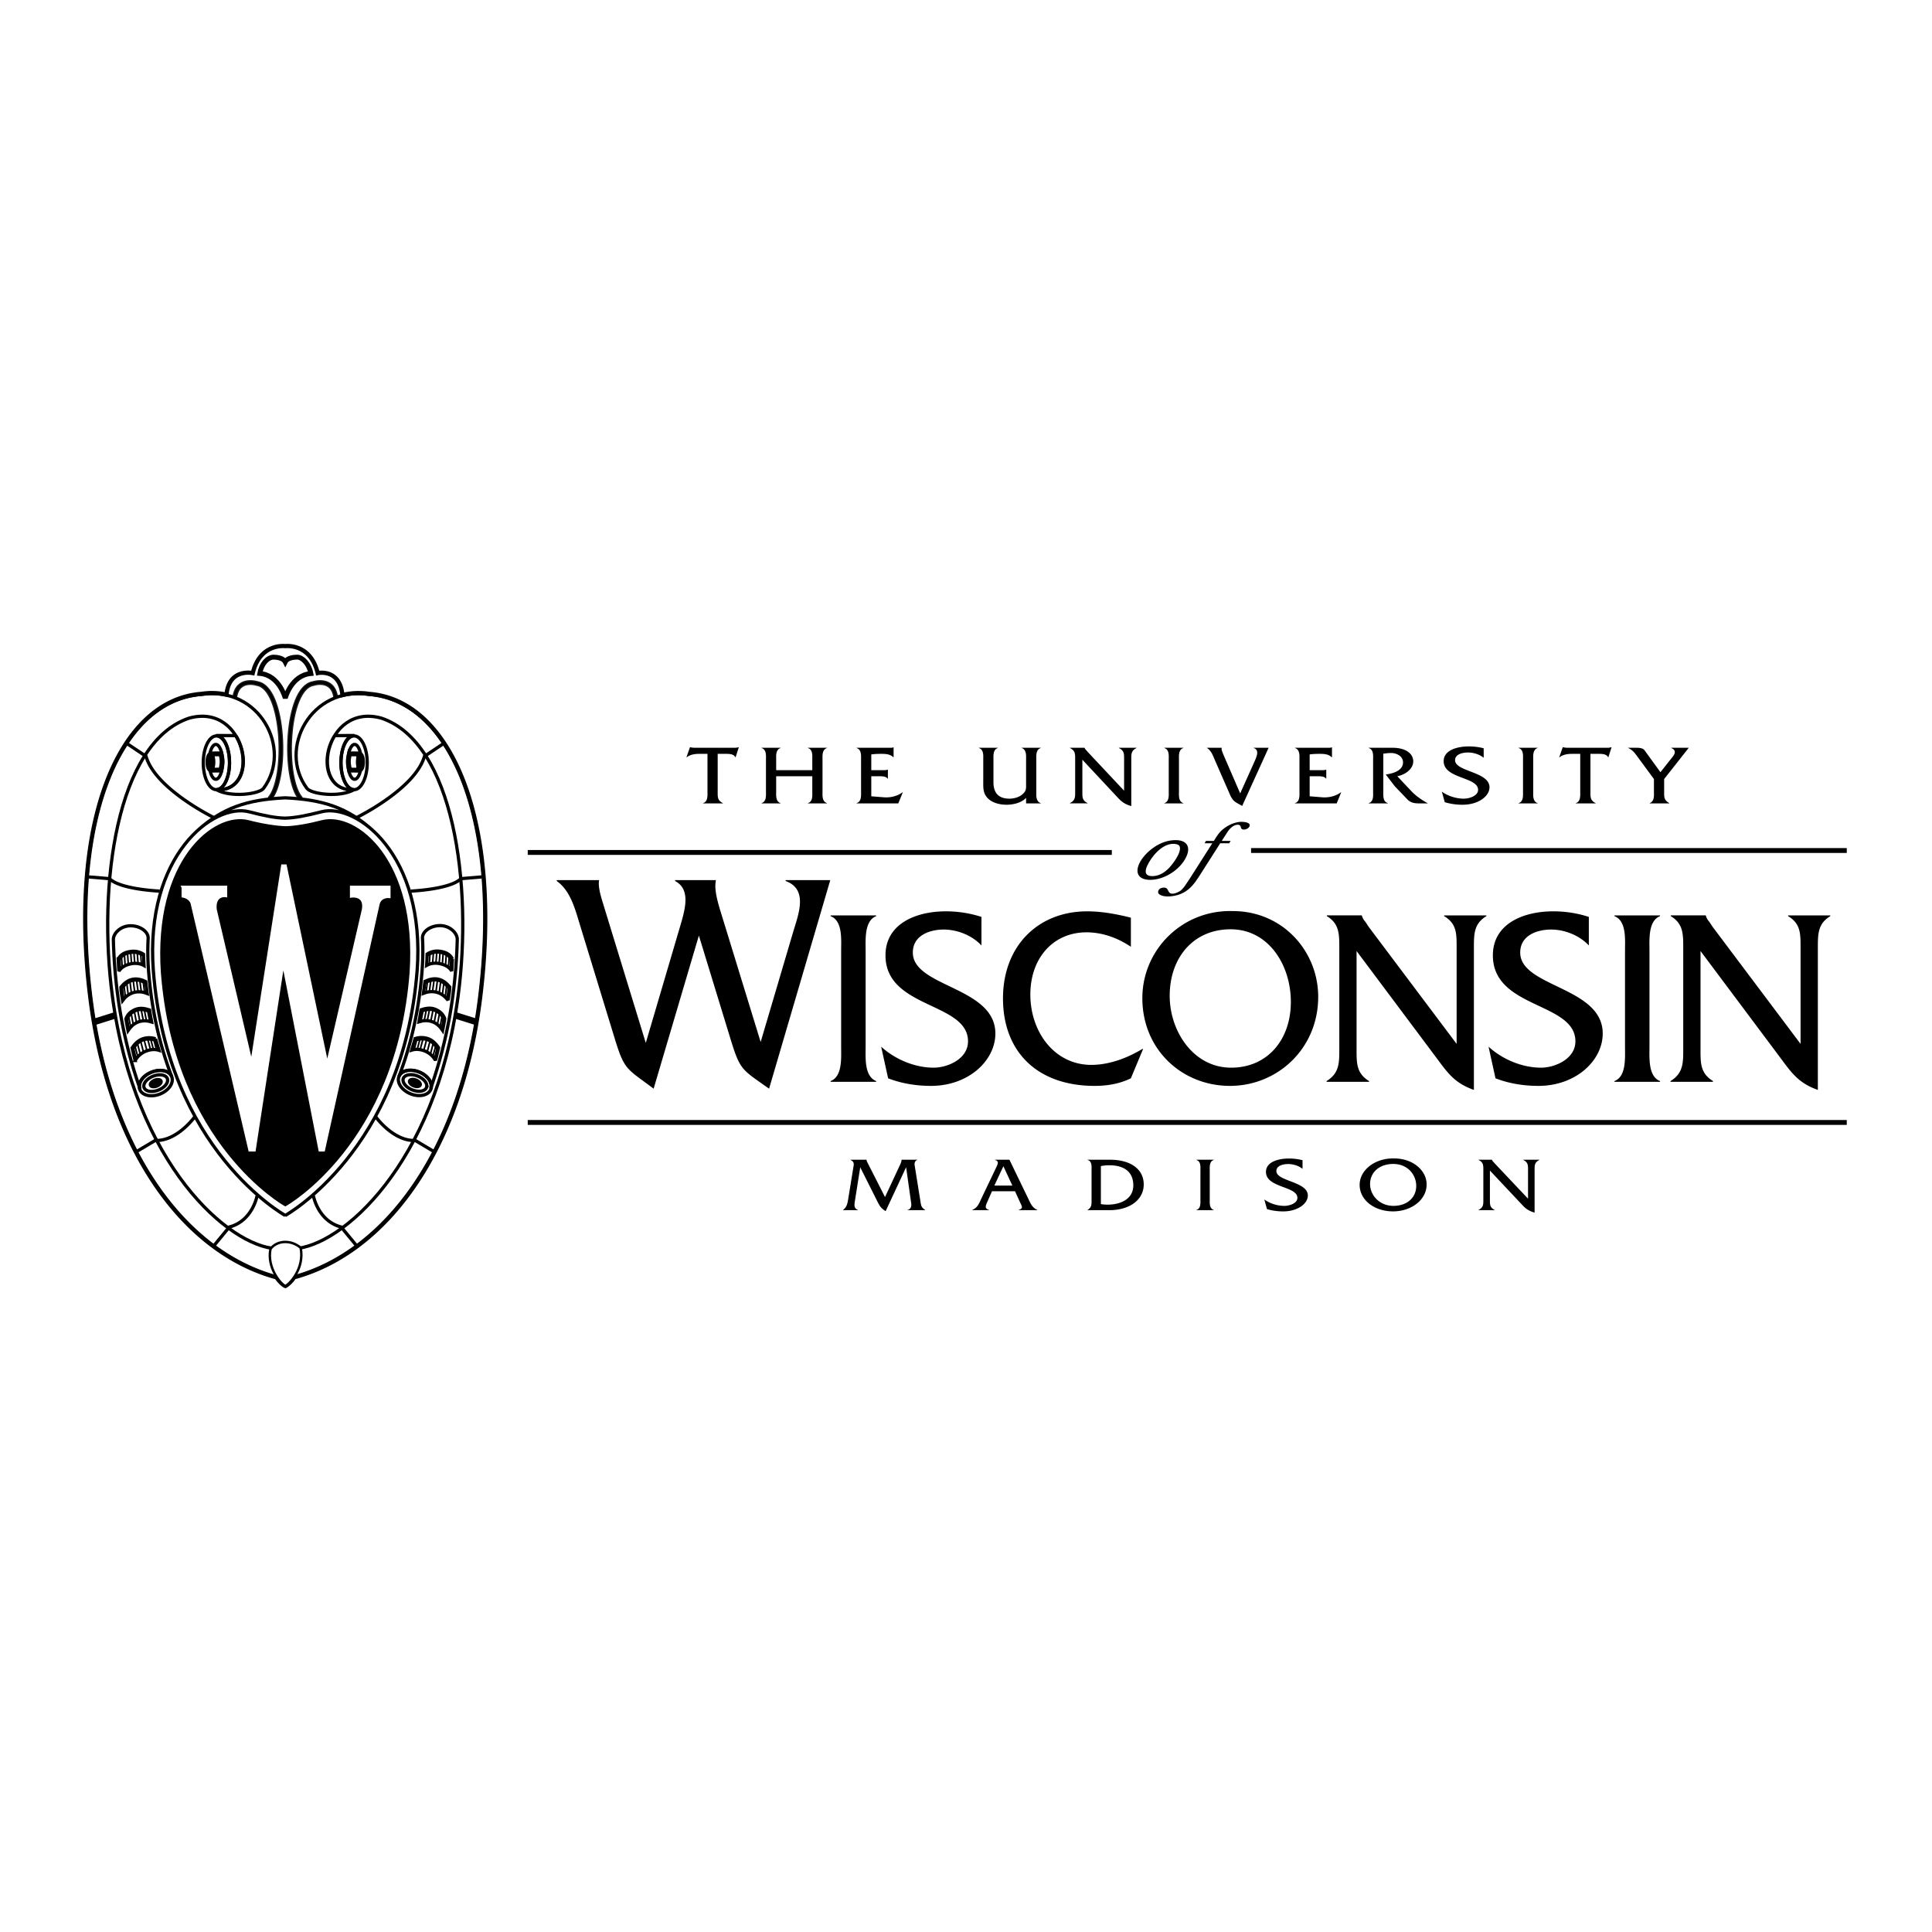 <?xml version="1.0" encoding="UTF-8"?> <svg xmlns="http://www.w3.org/2000/svg" width="2500" height="2500" viewBox="0 0 192.756 192.756"><path fill-rule="evenodd" clip-rule="evenodd" fill="#fff" d="M0 0h192.756v192.756H0V0z"></path><path d="M29.335 127.438c9.234-2.509 16.652-12.7 18.554-27.806 2.226-17.686-2.877-29.797-11.081-30.403a6.645 6.645 0 0 0-2.644.117c-.258-2.681-2.468-2.193-2.468-2.193-.729-3.027-3.239-2.69-3.239-2.69s-2.509-.337-3.239 2.69c0 0-2.364-.526-2.621 2.155a6.684 6.684 0 0 0-2.491-.08C11.904 69.834 6.8 81.946 9.027 99.632c1.901 15.105 9.32 25.297 18.554 27.806.315.461.73.821.894.867.126-.05.643-.466.86-.867z" fill-rule="evenodd" clip-rule="evenodd" fill="#fff"></path><path d="M29.335 127.438c9.234-2.509 16.652-12.7 18.554-27.806 2.226-17.686-2.877-29.797-11.081-30.403a6.644 6.644 0 0 0-2.644.117c-.258-2.681-2.468-2.193-2.468-2.193-.729-3.027-3.239-2.69-3.239-2.69s-2.509-.337-3.239 2.69c0 0-2.364-.526-2.621 2.155a6.684 6.684 0 0 0-2.491-.08C11.904 69.834 6.8 81.946 9.027 99.632c1.901 15.105 9.32 25.297 18.554 27.806.315.461.73.821.894.867.126-.05.643-.466.86-.867z" fill="none" stroke="#000" stroke-width=".421" stroke-miterlimit="2.613"></path><path d="M23.415 69.618c.271-2.105 2.273-1.413 2.273-1.413 2.706.476 3.009 9.544 1.206 11.49" fill="none" stroke="#1b1b1b" stroke-width=".478" stroke-miterlimit="2.613"></path><path d="M23.415 69.618c.258-2.119 2.276-1.427 2.276-1.427 2.706.476 3.006 9.558 1.203 11.503" fill="none" stroke="#000" stroke-width=".243" stroke-miterlimit="2.613"></path><path d="M33.501 69.618c-.271-2.105-2.274-1.413-2.274-1.413-2.706.476-3.009 9.544-1.206 11.49" fill="none" stroke="#1b1b1b" stroke-width=".478" stroke-miterlimit="2.613"></path><path d="M33.501 69.618c-.258-2.119-2.276-1.427-2.276-1.427-2.706.476-3.007 9.558-1.203 11.503" fill="none" stroke="#000" stroke-width=".243" stroke-miterlimit="2.613"></path><path fill="none" stroke="#000" stroke-width=".647" stroke-miterlimit="2.613" d="M9.468 101.937l2.002-.631"></path><path d="M20.28 76.105c0-1.481.586-2.682 1.31-2.682.723 0 1.31 1.201 1.31 2.682 0 1.48-.587 2.681-1.31 2.681-.724.001-1.31-1.2-1.31-2.681zm.579-.095c0-.96.303-1.738.676-1.738s.677.778.677 1.738-.303 1.739-.677 1.739-.676-.778-.676-1.739z" fill="none" stroke="#000" stroke-width=".324" stroke-miterlimit="2.613"></path><path d="M22.045 75.209c.057.255.117.485.117.801 0 .286-.079.59-.124.821l-1.083.009c.161 0 .29-.363.29-.811s-.129-.811-.29-.811l1.14-.009h-.05z" fill="none" stroke="#000" stroke-width=".486" stroke-miterlimit="2.613"></path><path d="M23.528 73.394c1.402 2.232.881 5.581-1.938 5.393.723 0 1.31-1.201 1.31-2.681 0-1.481-.547-2.712-1.271-2.712l-.075-.013 2.023.013h-.049z" fill="none" stroke="#000" stroke-width=".324" stroke-miterlimit="2.613"></path><path d="M20.666 76.03c0-.448.13-.811.29-.811.161 0 .29.363.29.811s-.129.811-.29.811c-.161 0-.29-.363-.29-.811z" fill-rule="evenodd" clip-rule="evenodd" stroke="#000" stroke-width=".324" stroke-miterlimit="2.613"></path><path fill="none" stroke="#000" stroke-width=".647" stroke-miterlimit="2.613" d="M47.448 101.937l-1.99-.625"></path><path d="M34.016 76.105c0-1.481.586-2.682 1.31-2.682.724 0 1.311 1.201 1.311 2.682 0 1.48-.586 2.681-1.311 2.681-.723.001-1.31-1.2-1.31-2.681zm.687-.095c0-.96.303-1.738.677-1.738s.676.778.676 1.738-.303 1.739-.676 1.739-.677-.778-.677-1.739z" fill="none" stroke="#000" stroke-width=".324" stroke-miterlimit="2.613"></path><path d="M34.87 75.209c-.057.255-.117.485-.117.801 0 .286.079.59.124.821l.876.009c.085-.009.047-1.609.035-1.622l-.967-.009h.049z" fill="none" stroke="#000" stroke-width=".486" stroke-miterlimit="2.613"></path><path d="M33.388 73.394c-1.403 2.232-.881 5.581 1.938 5.393-.723 0-1.31-1.201-1.31-2.681 0-1.481.547-2.712 1.271-2.712l.075-.013-2.023.013h.049zM9.027 99.632C6.8 81.946 11.904 69.884 20.107 69.279c5.799-.865 9.105 5.443 6.185 9.378-.417.564-3.243.952-4.703.13 4.553.303 3.028-8.736-2.728-7.136-7.215 2.422-9.137 16.619-7.645 27.764 2.255 16.848 11.683 24.951 16.364 25.168v2.854c-9.233-2.508-16.652-12.7-18.553-27.805zm38.862 0c2.226-17.686-2.877-29.748-11.081-30.353-5.798-.865-9.105 5.443-6.185 9.378.419.564 3.243.952 4.703.13-4.553.303-3.027-8.736 2.729-7.136 7.215 2.422 9.136 16.619 7.645 27.764-2.255 16.848-11.683 24.951-16.364 25.168v2.854c9.233-2.508 16.651-12.7 18.553-27.805z" fill="none" stroke="#000" stroke-width=".324" stroke-miterlimit="2.613"></path><path d="M31.017 67.197c-1.975.173-2.556 2.465-2.556 2.465s-.567-2.301-2.543-2.474c.172-.952.752-1.579 1.339-1.625.309.003.989.054 1.202.479.211-.429.892-.476 1.203-.479.507.003 1.182.682 1.355 1.634z" fill="none" stroke="#000" stroke-width=".486" stroke-miterlimit="2.613"></path><path d="M26.992 124.593c.699-.891 2.074-.896 3.004-.105.417 2.105-1.161 3.675-1.521 3.817-.414-.115-1.892-1.837-1.483-3.712z" fill-rule="evenodd" clip-rule="evenodd" fill="#fff"></path><path d="M26.992 124.593c.699-.89 2.074-.896 3.004-.105.417 2.105-1.161 3.675-1.521 3.817-.414-.115-1.892-1.837-1.483-3.712z" fill="none" stroke="#000" stroke-width=".243" stroke-miterlimit="2.613"></path><path d="M36.25 76.03c0-.448-.13-.811-.29-.811-.161 0-.29.363-.29.811s.129.811.29.811c.16 0 .29-.363.29-.811z" fill-rule="evenodd" clip-rule="evenodd" stroke="#000" stroke-width=".324" stroke-miterlimit="2.613"></path><path d="M12.646 74.172l1.921 1.285c.945 3.286 6.829 6.141 6.829 6.141M8.867 87.492l2.062.173c1.073 1.081 5.013 1.241 5.013 1.241m9.706 30.402s-.451 2.508-2.771 3.112l-1.567 1.903m-7.719-9.413l1.89-1.124c2.19.086 3.939-2.348 3.939-2.348m24.85-37.266l-1.921 1.285c-.945 3.286-6.829 6.141-6.829 6.141m12.529 5.894l-2.062.173c-1.074 1.081-5.013 1.241-5.013 1.241m-9.706 30.402s.45 2.508 2.77 3.112l1.567 1.903m7.719-9.413l-1.89-1.124c-2.19.086-3.939-2.348-3.939-2.348m5.464-2.82c.228-.605-.271-1.322-1.153-1.668-.883-.347-1.772-.17-2 .436 1.136-2.964 1.993-6.466 2.306-10.565.085-1.137.095-2.213.039-3.229-.021-.659.797-1.241 1.742-1.244s1.709.691 1.729 1.35a52.112 52.112 0 0 1-.439 5.631 45.96 45.96 0 0 1-2.224 9.289z" fill="none" stroke="#000" stroke-width=".324" stroke-miterlimit="2.613"></path><path d="M41.26 104.724l.195-1.113a2.165 2.165 0 0 0-.041.012c-.094.361-.237.801-.339 1.148.06-.02.122-.036.185-.047z" fill-rule="evenodd" clip-rule="evenodd" fill="#808183"></path><path d="M43.505 104.202c-.102.414-.208.82-.318 1.221m.06-1.441c-.099.407-.201.809-.308 1.204m-.005-1.455a45.48 45.48 0 0 1-.319 1.237m-.022-1.375c-.103.415-.21.823-.321 1.226m-.039-1.294c-.102.406-.209.806-.32 1.198m.021-1.201c-.099.396-.201.787-.308 1.172m-.004-1.127c-.095.387-.194.77-.297 1.146" fill="none" stroke="#000" stroke-width=".162" stroke-miterlimit="2.613"></path><path d="M41.372 103.777c.367-.111.817-.212 1.287-.046.493.173.796.574 1.01.886-.091.37-.171.738-.265 1.099m-1.99-2.093a1.991 1.991 0 0 1 1.331.021c.488.188.796.574 1.01.887-.104.424-.194.847-.308 1.258a2.124 2.124 0 0 0-1.091-.94c-.467-.181-.902-.197-1.281-.078.101-.348.244-.788.339-1.148z" fill="none" stroke="#000" stroke-width=".324" stroke-miterlimit="2.613"></path><path d="M41.991 101.89l.21-1.201a5.51 5.51 0 0 0-.191.058c-.071.411-.117.797-.2 1.193.057-.018.118-.036.181-.05z" fill-rule="evenodd" clip-rule="evenodd" fill="#808183"></path><path d="M44.138 101.204c-.075.426-.155.845-.24 1.257m-.023-1.513c-.074.43-.153.853-.237 1.27m-.083-1.465c-.075.427-.154.848-.238 1.262m-.094-1.385a44.62 44.62 0 0 1-.243 1.259m-.105-1.303c-.078.422-.16.837-.248 1.246m-.068-1.224c-.075.415-.155.824-.239 1.228m-.086-1.157c-.073.408-.15.812-.232 1.208" fill="none" stroke="#000" stroke-width=".162" stroke-miterlimit="2.613"></path><path d="M41.984 100.895c.367-.121.837-.296 1.319-.126.503.177.837.519.983.954-.061.334-.112.677-.175 1.006m-2.302-.79c.083-.396.129-.782.2-1.193.378-.119.876-.257 1.38-.063.499.189.837.519.983.954-.07.39-.129.79-.208 1.169-.213-.315-.518-.672-.994-.854-.495-.192-.983-.132-1.361-.013z" fill="none" stroke="#000" stroke-width=".324" stroke-miterlimit="2.613"></path><path d="M44.579 98.161c-.039.339-.08.678-.125 1.017l-.041.296m-.115-1.537c-.043.399-.092.798-.146 1.197l-.016.121m-.154-1.485c-.04.354-.083.708-.13 1.062l-.035.252m-.159-1.405c-.033.283-.069.566-.106.85l-.062.449m-.167-1.321a48.566 48.566 0 0 1-.173 1.278m-.154-1.235a58.08 58.08 0 0 1-.166 1.25m-.169-1.15a39.69 39.69 0 0 1-.159 1.215" fill="none" stroke="#000" stroke-width=".162" stroke-miterlimit="2.613"></path><path d="M42.387 98.043c.346-.165.79-.36 1.282-.259.52.107.864.478 1.118.779 0 .348-.095.869-.146 1.156m.058.077c-.234-.312-.591-.643-1.094-.788-.513-.147-.995-.05-1.363.095.052-.398.118-.779.159-1.19.358-.171.833-.335 1.354-.214.517.119.863.478 1.118.778-.001.432-.147 1.135-.174 1.319z" fill="none" stroke="#000" stroke-width=".324" stroke-miterlimit="2.613"></path><path d="M45.108 95.611l-.187 1.068c.055.061.104.126.147.197.035-.409.043-.807.068-1.219l-.028-.046z" fill-rule="evenodd" clip-rule="evenodd" fill="#fff"></path><path d="M44.822 95.273c-.023.415-.051.827-.084 1.236m-.209-1.424a45.45 45.45 0 0 1-.082 1.246m-.229-1.358c-.024.415-.052.827-.085 1.236m-.23-1.298c-.025.409-.055.815-.089 1.22m-.23-1.241c-.027.405-.059.808-.095 1.209m-.239-1.172c-.026.399-.056.796-.09 1.19m-.249-1.086c-.024.392-.053.78-.086 1.167" fill="none" stroke="#000" stroke-width=".162" stroke-miterlimit="2.613"></path><path d="M45.051 95.745c-.021.348-.03.685-.053 1.028m-2.384-1.475c.316-.192.718-.355 1.184-.303.565.063.966.259 1.253.75m.086-.087c-.025.412-.033.81-.068 1.219-.241-.39-.641-.613-1.163-.728-.514-.113-.994-.031-1.339.165.021-.36.042-.778.049-1.125.33-.219.766-.351 1.266-.282.564.079.968.261 1.255.751zm-2.146 13.013c.227-.604-.303-1.375-1.185-1.721-.883-.347-1.781-.137-2.009.469s.303 1.375 1.185 1.722c.882.345 1.781.135 2.009-.47zm-.436-.169c.145-.384-.257-.898-.897-1.149s-1.276-.144-1.421.24c-.144.384.258.898.898 1.149s1.276.144 1.42-.24z" fill="none" stroke="#000" stroke-width=".324" stroke-miterlimit="2.613"></path><path d="M41.961 108.27c.067-.181-.131-.427-.443-.549-.313-.123-.621-.075-.69.104-.068.181.131.427.444.549.313.123.621.076.689-.104z" fill-rule="evenodd" clip-rule="evenodd" stroke="#000" stroke-width=".249" stroke-miterlimit="2.613"></path><path d="M19.721 82.852c2.492-2.249 4.936-3.079 8.737-3.252 3.802.173 6.246 1.004 8.737 3.252m-8.737 38.414s-11.786-6.498-13.16-24.445c-.859-11.503 6.028-16.738 9.546-15.829 1.532.396 2.607.61 3.586.636.979-.026 2.111-.24 3.643-.636 3.519-.91 10.406 4.325 9.546 15.829-1.375 17.947-13.161 24.445-13.161 24.445z" fill="none" stroke="#000" stroke-width=".324" stroke-miterlimit="2.613"></path><path d="M28.52 82.593c.93-.025 2.171-.229 3.626-.605 3.344-.865 9.31 3.904 8.557 15.042-1.306 17.055-12.239 23.151-12.239 23.151s-10.946-6.097-12.252-23.151c-.753-11.139 5.213-15.907 8.557-15.042 1.456.376 2.82.58 3.751.605z" fill-rule="evenodd" clip-rule="evenodd" stroke="#000" stroke-width=".324" stroke-miterlimit="2.613"></path><path d="M18.277 88.526v.866s.796.13.921.823l5.739 24.509h.419l2.765-18.014h.293l3.519 18.014h.335l5.446-24.53c.209-.844 1.089-.758 1.089-.758v-.909h-3.729v.866s1.445-.216 1.194 1.342l-3.625 15.632-4.188-19.961h-.252l-3.1 19.875-3.643-15.547c-.146-1.559 1.047-1.385 1.047-1.385v-.823h-4.23z" fill-rule="evenodd" clip-rule="evenodd" fill="#fff" stroke="#fff" stroke-width=".324" stroke-miterlimit="2.613"></path><path d="M13.974 108.636c-.227-.605.272-1.322 1.154-1.668.882-.347 1.772-.17 2 .436-1.135-2.964-1.993-6.466-2.307-10.564a24.915 24.915 0 0 1-.038-3.229c.021-.66-.798-1.242-1.743-1.245-.945-.003-1.709.691-1.729 1.351a51.88 51.88 0 0 0 .439 5.631 46.066 46.066 0 0 0 2.224 9.288z" fill="none" stroke="#000" stroke-width=".324" stroke-miterlimit="2.613"></path><path d="M15.674 104.741l-.195-1.113.041.013c.094.36.237.8.339 1.147a1.616 1.616 0 0 0-.185-.047z" fill-rule="evenodd" clip-rule="evenodd" fill="#808183"></path><path d="M13.429 104.22c.102.414.208.82.318 1.221m-.06-1.441c.099.407.202.809.309 1.204m.004-1.455c.103.419.209.831.32 1.237m.021-1.376c.102.415.209.823.32 1.226m.04-1.293c.103.406.209.806.32 1.198M15 103.54c.099.396.202.787.308 1.172m.004-1.127c.095.388.194.77.297 1.146" fill="none" stroke="#000" stroke-width=".162" stroke-miterlimit="2.613"></path><path d="M15.562 103.795c-.367-.111-.817-.212-1.287-.046-.493.173-.796.574-1.01.886.091.37.171.737.265 1.098m1.99-2.092a1.991 1.991 0 0 0-1.331.021c-.488.188-.795.575-1.01.887.105.425.195.847.308 1.258a2.124 2.124 0 0 1 1.091-.94c.468-.181.904-.197 1.281-.078-.102-.349-.245-.788-.339-1.148z" fill="none" stroke="#000" stroke-width=".324" stroke-miterlimit="2.613"></path><path d="M14.943 101.907l-.21-1.201c.066.019.13.038.191.058.072.411.118.797.201 1.194a2.416 2.416 0 0 0-.182-.051z" fill-rule="evenodd" clip-rule="evenodd" fill="#808183"></path><path d="M12.796 101.222c.075.426.155.845.24 1.258m.024-1.514c.074.43.153.853.237 1.27m.082-1.465c.075.427.154.848.238 1.262m.094-1.386c.076.426.157.846.243 1.26m.105-1.303c.078.422.16.837.247 1.247m.069-1.225c.075.415.155.824.239 1.228m.086-1.158c.074.409.151.812.233 1.209" fill="none" stroke="#000" stroke-width=".162" stroke-miterlimit="2.613"></path><path d="M14.949 100.912c-.367-.121-.837-.296-1.319-.126-.503.178-.837.519-.983.955.061.334.112.676.176 1.005m2.302-.788c-.083-.397-.129-.783-.201-1.194-.378-.119-.875-.257-1.379-.064-.498.191-.838.52-.983.955.071.39.129.79.208 1.169.214-.315.518-.671.993-.854.495-.192.984-.131 1.362-.012z" fill="none" stroke="#000" stroke-width=".324" stroke-miterlimit="2.613"></path><path d="M12.355 98.18a50.277 50.277 0 0 0 .166 1.312m.115-1.538a49.496 49.496 0 0 0 .162 1.318m.154-1.485c.04.354.083.708.13 1.062l.035.251m.16-1.404c.033.283.068.566.105.85l.062.45m.167-1.321l.072.569c.032.238.066.475.101.709m.154-1.235a58.02 58.02 0 0 0 .165 1.25m.17-1.15a67.624 67.624 0 0 0 .159 1.214" fill="none" stroke="#000" stroke-width=".162" stroke-miterlimit="2.613"></path><path d="M14.547 98.061c-.346-.165-.79-.36-1.282-.259-.52.107-.864.479-1.118.778 0 .349.096.871.146 1.158m-.058.075c.234-.312.59-.643 1.095-.788.512-.147.994-.05 1.362.096-.052-.399-.117-.78-.159-1.191-.357-.171-.833-.335-1.354-.214-.517.119-.864.478-1.118.778.001.433.147 1.136.174 1.319z" fill="none" stroke="#000" stroke-width=".324" stroke-miterlimit="2.613"></path><path d="M11.865 96.894l-.001-.004c-.034-.407-.042-.803-.067-1.214l.028-.046.187 1.067a1.442 1.442 0 0 0-.147.197z" fill-rule="evenodd" clip-rule="evenodd" fill="#fff"></path><path d="M12.112 95.292c.023.415.051.827.084 1.236m.209-1.425c.022.419.049.834.081 1.246m.229-1.358c.024.415.052.826.085 1.235m.231-1.297c.025.409.055.815.089 1.219m.229-1.24c.027.405.059.808.096 1.208m.239-1.172c.025.399.056.796.091 1.191m.249-1.086c.024.391.053.78.086 1.167" fill="none" stroke="#000" stroke-width=".162" stroke-miterlimit="2.613"></path><path d="M11.883 95.763c.021.348.031.685.054 1.026m2.383-1.473c-.316-.193-.717-.356-1.184-.304-.565.063-.967.26-1.254.75m-.086-.086c.026.413.034.81.068 1.219.242-.391.641-.613 1.164-.728.514-.112.994-.031 1.339.165-.022-.36-.042-.778-.049-1.125a1.814 1.814 0 0 0-1.267-.281c-.564.078-.967.26-1.255.75zm2.147 13.012c-.228-.604.304-1.375 1.186-1.721.882-.347 1.781-.137 2.008.469.228.605-.303 1.375-1.185 1.722-.882.346-1.782.136-2.009-.47zm.435-.168c-.145-.384.257-.898.898-1.149.64-.251 1.276-.144 1.42.24s-.257.898-.898 1.149c-.639.251-1.275.143-1.42-.24z" fill="none" stroke="#000" stroke-width=".324" stroke-miterlimit="2.613"></path><path d="M14.972 108.287c-.067-.181.131-.426.443-.549.313-.122.622-.075.689.104.068.182-.131.427-.443.549-.313.124-.621.077-.689-.104z" fill-rule="evenodd" clip-rule="evenodd" stroke="#000" stroke-width=".249" stroke-miterlimit="2.613"></path><path d="M118.373 85.445c.447-.996-.004-1.627-1.078-1.627-.727 0-1.461.229-2.18.727-.623.427-1.195 1.043-1.457 1.627-.455 1.011.02 1.611 1.102 1.611 1.429-.001 3.031-1.043 3.613-2.338zm-3.924.947c.387-.861 1.441-2.204 2.609-2.204.234 0 .529.056.619.221.117.222.014.569-.111.846-.191.427-.59.987-.963 1.374-.477.482-1.027.782-1.633.782-.71 0-.79-.418-.521-1.019zM121.898 83.896l.412-.648c.158-.237.285-.481.545-.695.18-.15.408-.269.615-.269.527 0 .129.482.648.482.209 0 .451-.119.541-.316.17-.378-.486-.458-.791-.458-.537 0-1.191.245-1.699.624-.516.379-.732.742-1.061 1.28h-.787l-.141.237h.77l-2.225 3.491-.348.521c-.143.221-.369.554-.615.734-.225.15-.543.285-.777.285-.58 0-.299-.609-.869-.609-.199 0-.439.072-.535.285-.209.466.527.601.908.601.631 0 1.422-.182 2.02-.664s.924-1.034 1.293-1.603l1.938-3.041h.898l.143-.237h-.883z" fill-rule="evenodd" clip-rule="evenodd"></path><path d="M52.652 111.987h131.6m-131.6-26.938h58.274m13.894-.193h59.432" fill="none" stroke="#000" stroke-width=".486" stroke-miterlimit="2.613"></path><path d="M71.605 75.213h.899c.329 0 .729.042.859.337h.03l.319-1.003h-.03c-.13.051-.29.059-.459.059h-3.975c-.129-.017-.259-.017-.379-.059h-.03l-.35 1.003h.03c.31-.245.759-.337 1.188-.337h.878v3.761c0 .379.06.995-.439 1.155v.025h1.978v-.025c-.53-.262-.52-.591-.52-1.071v-3.845h.001zM81.043 77.447v1.527c0 .379.07.995-.439 1.155v.025h1.907v-.025c-.509-.16-.449-.775-.449-1.155v-3.188c0-.379-.06-.995.449-1.156v-.025h-1.907v.025c.51.161.439.776.439 1.165v1.045h-3.604v-1.045c0-.388-.061-1.004.439-1.165v-.025h-1.897v.025c.509.161.439.776.439 1.156v3.188c0 .379.06.995-.439 1.155v.025h1.897v-.025c-.5-.16-.439-.775-.439-1.155v-1.527h3.604zM86.927 77.447h.739c.31 0 .729-.008.889.236h.03v-.893h-.03c-.12.05-.28.05-.439.05h-1.188v-1.569c.319-.05.669-.059 1.018-.059.459 0 .869.034 1.178.337h.03v-.986h-.03c-.129.059-.299.042-.469.042h-3.196v.025c.509.161.45.776.45 1.165v3.179c0 .379.06 1.003-.45 1.155v.025h4.164l.45-1.104h-.03c-.499.371-1.188.548-1.847.498l-1.268-.102v-1.999h-.001zM102.373 80.154h1.469v-.025c-.51-.16-.449-.775-.449-1.155v-3.179c0-.388-.061-1.004.449-1.165l-.01-.025h-1.898v.025c.5.161.439.776.439 1.156v2.538c0 .304.01.515-.209.768-.33.396-.898.59-1.459.59-1.027 0-1.588-.522-1.588-1.644v-2.252c0-.379-.059-.995.439-1.156v-.025H97.66v.025c.51.161.439.776.439 1.156v2.252c0 .607-.02 1.172.51 1.661.449.413 1.148.59 1.807.59.699 0 1.518-.202 1.957-.691v.556zM107.986 75.795l3.426 3.667c.439.481.748.76 1.457.962v-4.73c0-.473 0-.81.52-1.063v-.025h-1.758v.025c.529.253.52.591.52 1.063v3.195l-3.654-3.896-.141-.168a.507.507 0 0 1-.148-.211v-.009h-1.459v.025c.52.253.52.591.52 1.063v3.364c0 .472 0 .809-.529 1.071v.025h1.768v-.025c-.529-.262-.52-.599-.52-1.071v-3.262h-.002zM116.605 78.974c0 .379.061 1.003-.439 1.155v.025h1.898v-.025c-.5-.16-.439-.775-.439-1.155v-3.179c0-.38-.061-1.004.439-1.165v-.025h-1.898v.025c.51.161.439.776.439 1.165v3.179zM123.734 79.159l-1.588-3.668c-.08-.186-.27-.599-.27-.784l.012-.102h-1.459v.025c.439.287.588.776.779 1.206l1.508 3.449c.289.666.52.733 1.217 1.121l2.637-5.801h-1.486v.025c.617.211.279.903.01 1.501l-1.36 3.028zM130.666 77.447h.738c.309 0 .729-.008.889.236h.029v-.893h-.029c-.119.05-.279.05-.439.05h-1.188v-1.569c.318-.05.668-.059 1.018-.059.459 0 .869.034 1.178.337h.031v-.986h-.031c-.129.059-.299.042-.469.042h-3.195v.025c.51.161.449.776.449 1.165v3.179c0 .379.061 1.003-.449 1.155v.025h4.164l.449-1.104h-.029c-.5.371-1.189.548-1.848.498l-1.268-.102v-1.999zM136.557 74.605v.025c.508.161.438.776.438 1.165v3.179c0 .379.07 1.003-.438 1.155v.025h1.906v-.025c-.51-.152-.449-.767-.449-1.155v-3.778c.23-.033.449-.059.68-.067.668-.026 1.287.328 1.287.935 0 .793-.928 1.105-1.727 1.206l.918 1.189 1.219 1.274c.299.312.629.421 1.158.421h.918c-.568-.304-1.197-.742-1.617-1.18l-1.438-1.527c.818-.16 1.588-.742 1.588-1.483 0-.768-.729-1.358-2.068-1.358h-2.375v-.001zM148.029 74.656a5.903 5.903 0 0 0-1.488-.186c-1.219 0-2.506.405-2.506 1.467 0 1.788 3.434 1.552 3.434 2.868 0 .59-.857.876-1.428.876-.779 0-1.598-.27-2.188-.699l.291 1.054a6.065 6.065 0 0 0 1.787.252c1.557 0 2.676-.843 2.676-1.745 0-1.56-3.434-1.544-3.434-2.698 0-.583.719-.768 1.287-.768.559 0 1.178.194 1.568.531v-.952h.001zM151.951 78.974c0 .379.061 1.003-.438 1.155v.025h1.896v-.025c-.5-.16-.439-.775-.439-1.155v-3.179c0-.38-.061-1.004.439-1.165v-.025h-1.896v.025c.508.161.438.776.438 1.165v3.179zM158.682 75.213h.898c.33 0 .729.042.859.337h.029l.32-1.003h-.029c-.131.051-.291.059-.461.059h-3.975c-.129-.017-.258-.017-.379-.059h-.029l-.35 1.003h.029c.311-.245.76-.337 1.189-.337h.877v3.761c0 .379.061.995-.438 1.155v.025h1.977v-.025c-.529-.262-.52-.591-.52-1.071v-3.845h.003zM166.033 77.726l2.455-3.12h-1.746v.025c.559.229.328.633.16.844l-1.24 1.567-1.596-2.2c-.131-.177-.43-.236-.75-.236h-.908c.479.22.678.498.949.869l1.656 2.251v1.249c0 .396.07.944-.42 1.155v.025h1.947v-.025c-.508-.312-.508-.565-.508-1.071v-1.333h.001zM88.298 119.431l-1.714-3.372c-.055-.106-.127-.222-.127-.345v-.007H84.86v.023c.419.19.319.496.283.711l-.52 3.203c-.073.413-.127.788-.511 1.071v.022h1.486v-.022c-.429-.161-.365-.498-.292-.965l.52-3.286 1.732 3.447c.219.429.346.635.802.925l2.043-4.381.52 3.686c0 .26-.055.49-.374.574v.022h1.76v-.022c-.365-.215-.411-.421-.465-.78l-.602-3.755c0-.176.064-.396.282-.45v-.023h-1.577v.007c0 .161-.064.314-.137.475l-1.512 3.242zM101.268 118.85l.492 1.077c.246.536.32.62-.127.789v.022h1.869v-.022c-.52-.223-.684-.65-.893-1.086l-1.898-3.923h-1.439v.023c.438.114.264.436.137.711l-1.523 3.188c-.199.436-.355.863-.885 1.086v.022h1.678v-.022c-.438-.139-.373-.36-.182-.789l.475-1.077h2.296v.001zm-.264-.566h-1.797l.902-1.928.895 1.928zM108.904 119.638c0 .45.053.818-.402 1.078v.022h2.188c2.043 0 3.42-1.056 3.42-2.562 0-1.521-1.295-2.47-3.373-2.47h-2.234v.023c.465.114.402.672.402 1.024v2.885h-.001zm.93-3.296c.273-.053.547-.084.82-.084 1.523 0 2.416.673 2.416 2.011 0 1.323-1.213 1.919-2.57 1.919-.229 0-.447-.016-.666-.054v-3.792zM119.766 119.667c0 .345.055.91-.4 1.049v.022h1.732v-.022c-.455-.146-.402-.704-.402-1.049v-2.882c0-.344-.053-.91.402-1.055v-.023h-1.732v.023c.465.145.4.703.4 1.055v2.882zM129.953 115.753a5.446 5.446 0 0 0-1.359-.168c-1.113 0-2.289.367-2.289 1.33 0 1.621 3.137 1.406 3.137 2.6 0 .535-.783.795-1.305.795a3.529 3.529 0 0 1-1.996-.634l.266.956a5.582 5.582 0 0 0 1.631.229c1.424 0 2.445-.765 2.445-1.583 0-1.414-3.139-1.398-3.139-2.446 0-.527.658-.696 1.176-.696.512 0 1.078.177 1.434.482v-.865h-.001zM139.072 115.577c-1.916-.039-3.42 1.178-3.42 2.631 0 1.566 1.523 2.652 3.328 2.652 1.814 0 3.355-1.132 3.355-2.691.001-1.376-1.349-2.6-3.263-2.592zm-.064.551c1.441 0 2.289 1.078 2.289 2.193 0 1.141-.885 1.988-2.271 1.988-1.432 0-2.334-1.101-2.334-2.171-.001-1.154.902-2.01 2.316-2.01zM148.648 116.785l3.127 3.326c.402.436.684.688 1.332.872v-4.29c0-.429 0-.733.475-.963v-.023h-1.605v.023c.482.229.475.534.475.963v2.898l-3.338-3.533-.129-.152c-.062-.062-.1-.1-.135-.192v-.007h-1.332v.023c.475.229.475.534.475.963v3.051c0 .428 0 .734-.484.972v.022h1.615v-.022c-.484-.237-.475-.544-.475-.972v-2.959h-.001zM83.921 104.401c0 1.136.143 3.004-1.053 3.458v.075h4.548v-.075c-1.197-.479-1.053-2.322-1.053-3.458v-9.515c0-1.136-.144-3.003 1.053-3.483v-.075h-4.548v.075c1.22.48 1.053 2.323 1.053 3.483v9.515zM97.92 91.479a11.485 11.485 0 0 0-3.567-.555c-2.921 0-6.008 1.211-6.008 4.392 0 5.351 8.234 4.645 8.234 8.581 0 1.767-2.059 2.625-3.422 2.625-1.867 0-3.831-.808-5.243-2.095l.694 3.155c1.364.529 2.824.757 4.285.757 3.734 0 6.416-2.524 6.416-5.225 0-4.67-8.235-4.618-8.235-8.076 0-1.742 1.723-2.297 3.087-2.297 1.34 0 2.825.58 3.759 1.59v-2.852zM112.826 91.555c-1.412-.353-2.896-.631-4.355-.631-4.908 0-8.402 3.457-8.402 8.683 0 5.4 3.494 8.732 9.143 8.732 1.246 0 2.49-.202 3.615-.757l1.221-2.929h-.072c-1.508.909-3.303 1.59-5.098 1.59-3.686 0-6.08-3.306-6.08-7.016 0-3.66 2.299-6.209 5.602-6.209 1.58 0 3.111.555 4.428 1.439v-2.902h-.002zM122.949 90.898c-5.027-.126-8.977 3.887-8.977 8.683 0 5.174 3.998 8.758 8.736 8.758 4.764 0 8.809-3.735 8.809-8.885.001-4.542-3.54-8.581-8.568-8.556zm-.168 1.817c3.781 0 6.008 3.559 6.008 7.245 0 3.76-2.322 6.562-5.961 6.562-3.758 0-6.127-3.634-6.127-7.168 0-3.812 2.369-6.639 6.08-6.639zM135.346 94.886l8.211 10.98c1.053 1.438 1.795 2.271 3.494 2.876V94.583c0-1.413 0-2.423 1.246-3.18v-.075h-4.215v.075c1.27.757 1.246 1.767 1.246 3.18v9.565l-8.762-11.66-.334-.505c-.168-.202-.264-.328-.359-.631v-.025h-3.494v.075c1.244.757 1.244 1.767 1.244 3.18v10.07c0 1.414 0 2.424-1.27 3.206v.075h4.236v-.075c-1.268-.782-1.244-1.792-1.244-3.206v-9.766h.001zM158.518 91.479a11.465 11.465 0 0 0-3.566-.555c-2.922 0-6.008 1.211-6.008 4.392 0 5.351 8.234 4.645 8.234 8.581 0 1.767-2.059 2.625-3.424 2.625-1.867 0-3.83-.808-5.242-2.095l.693 3.155c1.365.529 2.824.757 4.285.757 3.734 0 6.414-2.524 6.414-5.225 0-4.67-8.232-4.618-8.232-8.076 0-1.742 1.723-2.297 3.088-2.297 1.34 0 2.824.58 3.758 1.59v-2.852zM162.127 104.401c0 1.136.143 3.004-1.055 3.458v.075h4.549v-.075c-1.197-.479-1.053-2.322-1.053-3.458v-9.515c0-1.136-.145-3.003 1.053-3.483v-.075h-4.549v.075c1.221.48 1.055 2.323 1.055 3.483v9.515zM169.662 94.886l8.211 10.98c1.053 1.438 1.795 2.271 3.494 2.876V94.583c0-1.413 0-2.423 1.244-3.18v-.075h-4.213v.075c1.27.757 1.244 1.767 1.244 3.18v9.565l-8.76-11.66-.336-.505c-.166-.202-.262-.328-.357-.631v-.025h-3.496v.075c1.244.757 1.244 1.767 1.244 3.18v10.07c0 1.414 0 2.424-1.268 3.206v.075h4.236v-.075c-1.268-.782-1.244-1.792-1.244-3.206v-9.766h.001zM69.727 93.342l3.184 10.406c.955 3.115 1.158 2.965 3.82 4.87l6.106-20.811H78.38v.091c2.258.817 1.303 3.267.781 4.991l-3.27 11.071-4.023-13.098c-.405-1.331-.607-2.298-.434-3.055h-4.081v.091c1.592.847 1.013 2.813.463 4.658l-3.386 11.495-4.312-14.065c-.174-.575-.463-1.513-.347-2.178h-4.226v.091c1.448 1.028 1.881 2.994 2.402 4.658l3.416 11.162c.955 3.115 1.215 2.904 3.849 4.9l4.515-15.277z" fill-rule="evenodd" clip-rule="evenodd"></path></svg> 